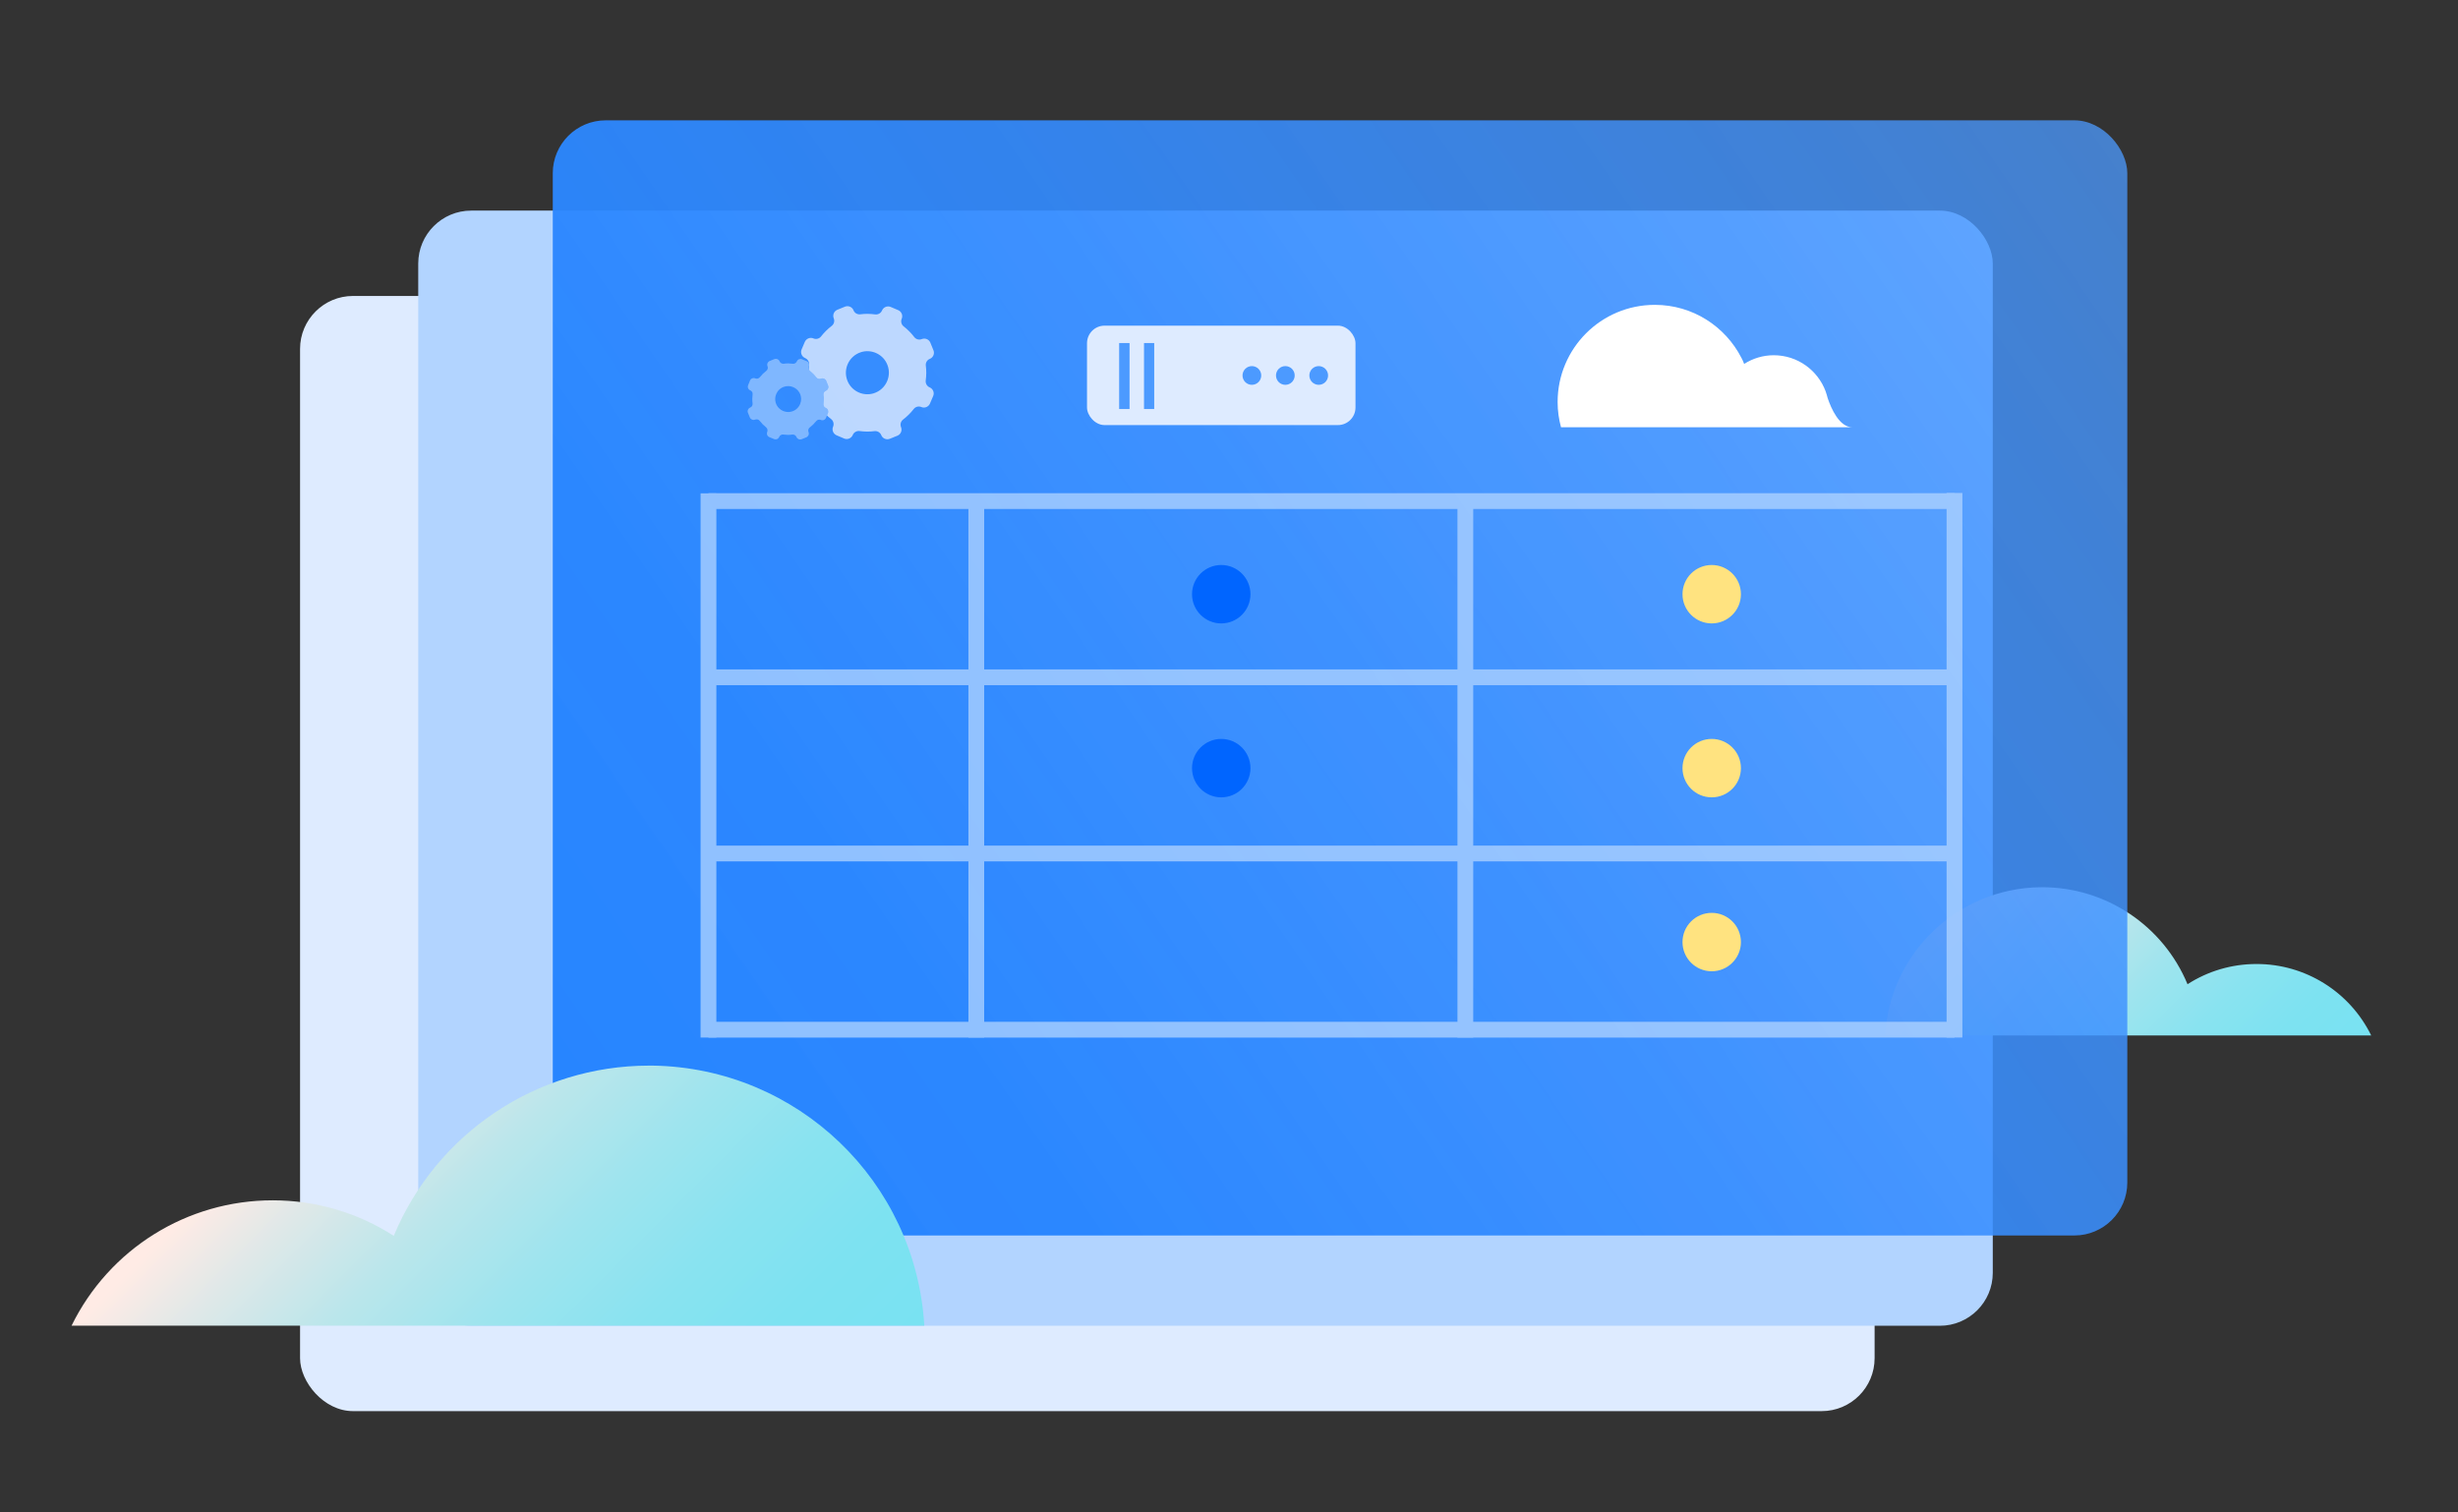 <?xml version="1.0" encoding="UTF-8"?><svg id="AMP-assets-WIP" xmlns="http://www.w3.org/2000/svg" xmlns:xlink="http://www.w3.org/1999/xlink" viewBox="0 0 260 160"><rect x="0" y="0" width="260" height="160" fill="#333333" stroke="none"/><defs><style>.cls-1,.cls-2{fill:none;}.cls-3{fill:url(#linear-gradient);}.cls-4{fill:#0065ff;}.cls-5{fill:#ffe380;}.cls-6{fill:#fff;}.cls-7,.cls-8{fill:#b2d4ff;}.cls-9,.cls-10{fill:#deebff;}.cls-11{fill:#4c9aff;}.cls-2{stroke:#b2d4ff;stroke-miterlimit:10;stroke-width:1.67px;}.cls-12{fill:url(#linear-gradient-3);}.cls-13{fill:url(#linear-gradient-2);}.cls-14{opacity:.75;}.cls-8{opacity:.5;}.cls-10{opacity:.8;}</style><linearGradient id="linear-gradient" x1="210.18" y1="94.09" x2="238.03" y2="121.95" gradientUnits="userSpaceOnUse"><stop offset="0" stop-color="#ffebe5"/><stop offset=".13" stop-color="#dfe8e8"/><stop offset=".3" stop-color="#bae6eb"/><stop offset=".48" stop-color="#9ee4ee"/><stop offset=".66" stop-color="#89e3f0"/><stop offset=".83" stop-color="#7de2f1"/><stop offset="1" stop-color="#79e2f2"/></linearGradient><linearGradient id="linear-gradient-2" x1="59.95" y1="127.98" x2="224.73" y2="14.61" gradientUnits="userSpaceOnUse"><stop offset="0" stop-color="#2684ff"/><stop offset=".22" stop-color="#2986ff" stop-opacity=".98"/><stop offset=".52" stop-color="#338bff" stop-opacity=".91"/><stop offset=".87" stop-color="#4495ff" stop-opacity=".8"/><stop offset="1" stop-color="#4c9aff" stop-opacity=".75"/></linearGradient><linearGradient id="linear-gradient-3" x1="32.87" y1="115.21" x2="77.54" y2="159.89" xlink:href="#linear-gradient"/></defs><rect class="cls-1" width="260" height="160"/><g><rect class="cls-9" x="31.74" y="31.31" width="166.55" height="117.97" rx="5.6" ry="5.6"/><rect class="cls-7" x="44.24" y="22.28" width="166.55" height="117.97" rx="5.6" ry="5.6"/><path class="cls-3" d="M238.68,101.98c-2.59,0-5.12,.74-7.29,2.14-2.58-6.21-8.64-10.26-15.37-10.26h-.26c-8.71,.14-15.85,6.98-16.36,15.68h51.42c-2.27-4.63-6.98-7.57-12.14-7.56Z"/><rect class="cls-13" x="58.47" y="12.73" width="166.55" height="117.97" rx="5.6" ry="5.6"/><path class="cls-12" d="M28.86,126.98c4.54,0,8.98,1.3,12.79,3.76,4.53-10.89,15.16-17.99,26.96-18.01h.46c15.29,.25,27.8,12.24,28.7,27.51H7.57c3.98-8.13,12.24-13.27,21.29-13.26Z"/><g class="cls-14"><g><line class="cls-2" x1="74.94" y1="53.01" x2="206.74" y2="53.01"/><line class="cls-2" x1="74.94" y1="71.65" x2="206.74" y2="71.65"/><line class="cls-2" x1="74.94" y1="90.29" x2="206.74" y2="90.29"/><line class="cls-2" x1="74.94" y1="108.93" x2="206.74" y2="108.93"/></g><g><line class="cls-2" x1="206.74" y1="52.15" x2="206.74" y2="109.76"/><line class="cls-2" x1="155" y1="52.76" x2="155" y2="109.76"/><line class="cls-2" x1="103.27" y1="52.76" x2="103.27" y2="109.76"/><line class="cls-2" x1="74.94" y1="52.19" x2="74.94" y2="109.76"/></g></g><path class="cls-6" d="M175.05,32.25c4,0,7.46,2.29,9.16,5.62,.11,.19,.2,.41,.28,.63,.91-.58,1.98-.92,3.13-.92,2.52,0,4.66,1.59,5.49,3.82h0s0,0,.01,.04c.08,.21,.14,.43,.2,.66,.37,1.1,1.23,3.1,2.63,3.1h-2.74s-.45,0-.45,0h-8.94s-1.19,0-1.19,0h-.61s-16.9,0-16.9,0c-.23-.85-.36-1.74-.36-2.67,0-5.68,4.6-10.28,10.28-10.28Z"/><circle class="cls-5" cx="181.06" cy="62.86" r="3.09"/><circle class="cls-4" cx="129.18" cy="62.86" r="3.09"/><circle class="cls-4" cx="129.18" cy="81.26" r="3.09"/><circle class="cls-5" cx="181.06" cy="81.26" r="3.09"/><circle class="cls-5" cx="181.06" cy="99.66" r="3.09"/><g><rect class="cls-1" x="121.01" y="37.08" width="1.1" height="5.27"/><rect class="cls-1" x="118.37" y="37.08" width="1.1" height="5.27"/><rect class="cls-9" x="114.98" y="34.45" width="28.4" height="10.52" rx="1.86" ry="1.86"/><circle class="cls-11" cx="139.49" cy="39.72" r=".99"/><circle class="cls-11" cx="135.96" cy="39.72" r=".99"/><circle class="cls-11" cx="132.42" cy="39.72" r=".99"/><rect class="cls-11" x="121.01" y="36.29" width="1.08" height="6.98"/><rect class="cls-11" x="118.38" y="36.29" width="1.1" height="6.98"/></g></g><g><path class="cls-10" d="M98.74,37.06l-.33-.81c-.14-.35-.55-.52-.9-.38h0c-.29,.12-.62,.03-.81-.22-.32-.42-.7-.8-1.11-1.12-.25-.19-.33-.53-.21-.81h0c.15-.35-.02-.76-.37-.91l-.8-.34c-.35-.15-.76,.02-.91,.37h0c-.12,.29-.42,.46-.73,.42-.52-.07-1.04-.08-1.57-.01-.31,.04-.61-.14-.72-.43h0c-.14-.35-.55-.52-.9-.38l-.81,.33c-.35,.14-.52,.55-.38,.9h0c.12,.29,.03,.62-.22,.81-.42,.32-.8,.7-1.12,1.11-.19,.25-.53,.33-.81,.21h0c-.35-.15-.76,.02-.91,.37l-.34,.8c-.15,.35,.02,.76,.37,.91h0c.29,.12,.46,.42,.42,.73-.07,.52-.08,1.04-.01,1.57,.04,.31-.14,.61-.43,.72h0c-.35,.14-.52,.55-.38,.9l.33,.81c.14,.35,.55,.52,.9,.38h0c.29-.12,.62-.03,.81,.22,.32,.42,.7,.8,1.11,1.12,.25,.19,.33,.53,.21,.81h0c-.15,.35,.02,.76,.37,.91l.8,.34c.35,.15,.76-.02,.91-.37h0c.12-.29,.42-.46,.73-.42,.52,.07,1.04,.08,1.57,.01,.31-.04,.61,.14,.72,.43h0c.14,.35,.55,.52,.9,.38l.81-.33c.35-.14,.52-.55,.38-.9h0c-.12-.29-.03-.62,.22-.81,.42-.32,.8-.7,1.12-1.11,.19-.25,.53-.33,.81-.21h0c.35,.15,.76-.02,.91-.37l.34-.8c.15-.35-.02-.76-.37-.91h0c-.29-.12-.46-.42-.42-.73,.07-.52,.08-1.04,.01-1.57-.04-.31,.14-.61,.43-.72h0c.35-.14,.52-.55,.38-.9Zm-4.97,1.32c.65,1.27,0,2.81-1.36,3.23-1.04,.32-2.18-.16-2.68-1.13-.65-1.27,0-2.81,1.36-3.23,1.04-.32,2.18,.16,2.68,1.13Z"/><path class="cls-11" d="M87.59,40.78l-.2-.49c-.09-.21-.33-.32-.55-.23h0c-.18,.07-.38,.02-.49-.13-.2-.26-.42-.48-.67-.68-.15-.12-.2-.32-.13-.49h0c.09-.21,0-.46-.22-.55l-.49-.2c-.21-.09-.46,0-.55,.22h0c-.07,.17-.25,.28-.44,.25-.31-.04-.63-.05-.95,0-.19,.02-.37-.08-.44-.26h0c-.09-.21-.33-.32-.55-.23l-.49,.2c-.21,.09-.32,.33-.23,.55h0c.07,.18,.02,.38-.13,.49-.26,.2-.48,.42-.68,.67-.12,.15-.32,.2-.49,.13h0c-.21-.09-.46,0-.55,.22l-.2,.49c-.09,.21,0,.46,.22,.55h0c.17,.07,.28,.25,.25,.44-.04,.31-.05,.63,0,.95,.02,.19-.08,.37-.26,.44h0c-.21,.09-.32,.33-.23,.55l.2,.49c.09,.21,.33,.32,.55,.23h0c.18-.07,.38-.02,.49,.13,.2,.26,.42,.48,.67,.68,.15,.12,.2,.32,.13,.49h0c-.09,.21,0,.46,.22,.55l.49,.2c.21,.09,.46,0,.55-.22h0c.07-.17,.25-.28,.44-.25,.31,.04,.63,.05,.95,0,.19-.02,.37,.08,.44,.26h0c.09,.21,.33,.32,.55,.23l.49-.2c.21-.09,.32-.33,.23-.55h0c-.07-.18-.02-.38,.13-.49,.26-.2,.48-.42,.68-.67,.12-.15,.32-.2,.49-.13h0c.21,.09,.46,0,.55-.22l.2-.49c.09-.21,0-.46-.22-.55h0c-.17-.07-.28-.25-.25-.44,.04-.31,.05-.63,0-.95-.02-.19,.08-.37,.26-.44h0c.21-.09,.32-.33,.23-.55Zm-3,.8c.39,.77,0,1.7-.82,1.95-.63,.19-1.32-.1-1.62-.68-.39-.77,0-1.7,.82-1.95,.63-.19,1.32,.1,1.62,.68Z"/><path class="cls-8" d="M87.59,40.78l-.2-.49c-.09-.21-.33-.32-.55-.23h0c-.18,.07-.38,.02-.49-.13-.2-.26-.42-.48-.67-.68-.15-.12-.2-.32-.13-.49h0c.09-.21,0-.46-.22-.55l-.49-.2c-.21-.09-.46,0-.55,.22h0c-.07,.17-.25,.28-.44,.25-.31-.04-.63-.05-.95,0-.19,.02-.37-.08-.44-.26h0c-.09-.21-.33-.32-.55-.23l-.49,.2c-.21,.09-.32,.33-.23,.55h0c.07,.18,.02,.38-.13,.49-.26,.2-.48,.42-.68,.67-.12,.15-.32,.2-.49,.13h0c-.21-.09-.46,0-.55,.22l-.2,.49c-.09,.21,0,.46,.22,.55h0c.17,.07,.28,.25,.25,.44-.04,.31-.05,.63,0,.95,.02,.19-.08,.37-.26,.44h0c-.21,.09-.32,.33-.23,.55l.2,.49c.09,.21,.33,.32,.55,.23h0c.18-.07,.38-.02,.49,.13,.2,.26,.42,.48,.67,.68,.15,.12,.2,.32,.13,.49h0c-.09,.21,0,.46,.22,.55l.49,.2c.21,.09,.46,0,.55-.22h0c.07-.17,.25-.28,.44-.25,.31,.04,.63,.05,.95,0,.19-.02,.37,.08,.44,.26h0c.09,.21,.33,.32,.55,.23l.49-.2c.21-.09,.32-.33,.23-.55h0c-.07-.18-.02-.38,.13-.49,.26-.2,.48-.42,.68-.67,.12-.15,.32-.2,.49-.13h0c.21,.09,.46,0,.55-.22l.2-.49c.09-.21,0-.46-.22-.55h0c-.17-.07-.28-.25-.25-.44,.04-.31,.05-.63,0-.95-.02-.19,.08-.37,.26-.44h0c.21-.09,.32-.33,.23-.55Zm-3,.8c.39,.77,0,1.7-.82,1.95-.63,.19-1.32-.1-1.62-.68-.39-.77,0-1.7,.82-1.95,.63-.19,1.32,.1,1.62,.68Z"/></g></svg>